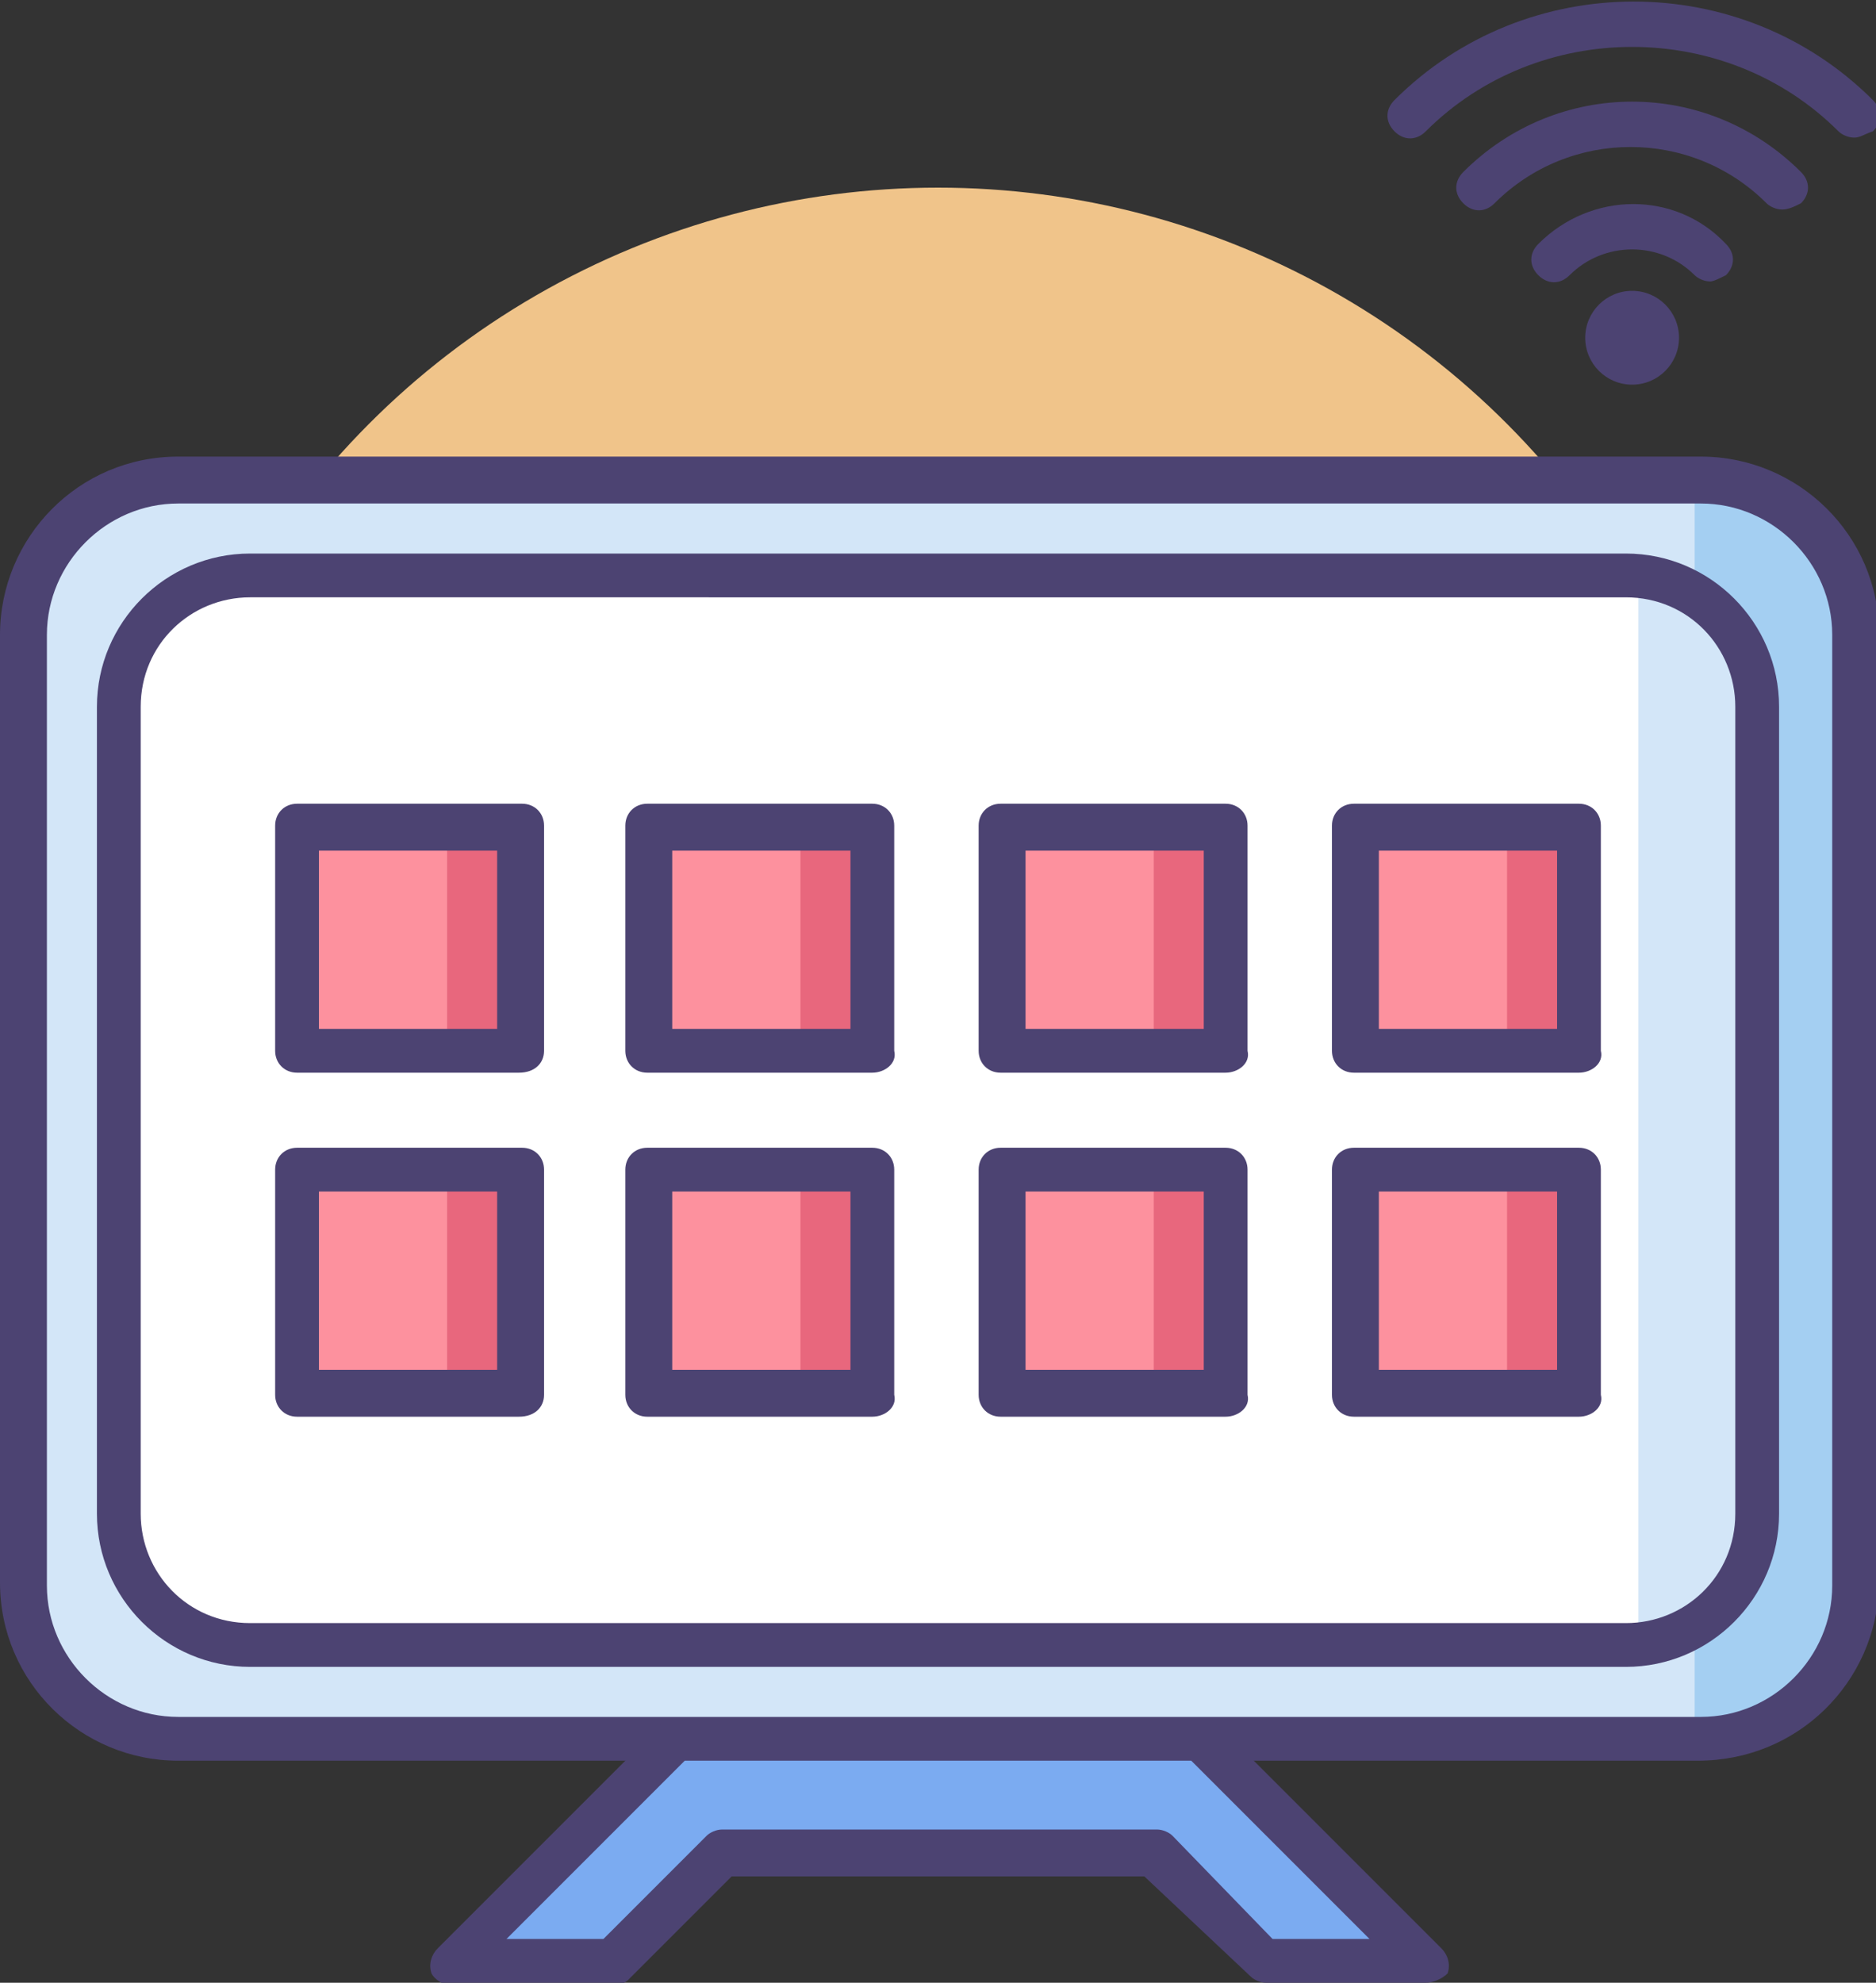 <?xml version="1.0" encoding="utf-8"?>
<!-- Generator: Adobe Illustrator 26.1.0, SVG Export Plug-In . SVG Version: 6.00 Build 0)  -->
<svg version="1.1" id="Icon_Set" xmlns="http://www.w3.org/2000/svg" xmlns:xlink="http://www.w3.org/1999/xlink" x="0px" y="0px"
	 viewBox="0 0 60 63.4" style="enable-background:new 0 0 60 63.4;" xml:space="preserve">
<rect x="0" y="0" width="60" height="63.4" fill="#333333" stroke="none"/>
<style type="text/css">
	.st0{fill:#F0C48A;}
	.st1{fill:#4C4372;}
	.st2{fill:#D3E6F8;}
	.st3{fill:#A4CFF2;}
	.st4{fill:#FFFFFF;}
	.st5{fill:#FD919E;}
	.st6{fill:#7BABF1;}
	.st7{fill:#E8677D;}
</style>
<g id="Smart_TV">
	<g>
		<g>
			<circle class="st0" cx="30" cy="31.7" r="25.7"/>
		</g>
		<g>
			<g>
				<g>
					<path class="st1" d="M59.3,4.4c-0.2,0-0.4-0.1-0.5-0.2c-3.6-3.6-9.6-3.6-13.2,0c-0.3,0.3-0.7,0.3-1,0s-0.3-0.7,0-1
						c4.2-4.2,11.1-4.2,15.3,0c0.3,0.3,0.3,0.7,0,1C59.6,4.3,59.5,4.4,59.3,4.4z"/>
				</g>
				<g>
					<path class="st1" d="M57,6.7c-0.2,0-0.4-0.1-0.5-0.2c-2.4-2.4-6.3-2.4-8.7,0c-0.3,0.3-0.7,0.3-1,0c-0.3-0.3-0.3-0.7,0-1
						c3-3,7.8-3,10.8,0c0.3,0.3,0.3,0.7,0,1C57.4,6.6,57.2,6.7,57,6.7z"/>
				</g>
				<g>
					<path class="st1" d="M54.7,9c-0.2,0-0.4-0.1-0.5-0.2c-1.1-1.1-2.9-1.1-4,0c-0.3,0.3-0.7,0.3-1,0s-0.3-0.7,0-1
						c1.7-1.7,4.4-1.7,6,0c0.3,0.3,0.3,0.7,0,1C55,8.9,54.8,9,54.7,9z"/>
				</g>
				<g>
					<circle class="st1" cx="52.2" cy="10.8" r="1.5"/>
				</g>
			</g>
			<g>
				<g>
					<path class="st2" d="M54.3,55.6H5.7c-2.7,0-4.9-2.2-4.9-4.9V20.3c0-2.7,2.2-4.9,4.9-4.9h48.7c2.7,0,4.9,2.2,4.9,4.9v30.4
						C59.3,53.4,57.1,55.6,54.3,55.6z"/>
				</g>
				<g>
					<path class="st3" d="M54.2,15.4L54.2,15.4c2.8,0,5.1,2.3,5.1,5.1V51c0,2.5-2,4.6-4.6,4.6h-0.5L54.2,15.4L54.2,15.4z"/>
				</g>
				<g>
					<path class="st1" d="M54.3,56.3H5.7c-3.1,0-5.7-2.5-5.7-5.7V20.3c0-3.1,2.5-5.7,5.7-5.7h48.7c3.1,0,5.7,2.5,5.7,5.7v30.4
						C60,53.8,57.5,56.3,54.3,56.3z M5.7,16.1c-2.3,0-4.2,1.9-4.2,4.2v30.4c0,2.3,1.9,4.2,4.2,4.2h48.7c2.3,0,4.2-1.9,4.2-4.2V20.3
						c0-2.3-1.9-4.2-4.2-4.2L5.7,16.1L5.7,16.1z"/>
				</g>
				<g>
					<path class="st4" d="M52,52.6H8c-2.3,0-4.2-1.9-4.2-4.2V22.6c0-2.3,1.9-4.2,4.2-4.2H52c2.3,0,4.2,1.9,4.2,4.2v25.8
						C56.1,50.7,54.3,52.6,52,52.6z"/>
				</g>
				<g>
					<g>
						<g>
							<rect x="9.5" y="26.4" class="st5" width="7.2" height="7.2"/>
						</g>
						<g>
							<rect x="20.8" y="26.4" class="st5" width="7.2" height="7.2"/>
						</g>
						<g>
							<rect x="32.1" y="26.4" class="st5" width="7.2" height="7.2"/>
						</g>
						<g>
							<rect x="43.4" y="26.4" class="st5" width="7.2" height="7.2"/>
						</g>
					</g>
					<g>
						<g>
							<rect x="9.5" y="37.4" class="st5" width="7.2" height="7.2"/>
						</g>
						<g>
							<rect x="20.8" y="37.4" class="st5" width="7.2" height="7.2"/>
						</g>
						<g>
							<rect x="32.1" y="37.4" class="st5" width="7.2" height="7.2"/>
						</g>
						<g>
							<rect x="43.4" y="37.4" class="st5" width="7.2" height="7.2"/>
						</g>
					</g>
				</g>
				<g>
					<polygon class="st6" points="38.5,55.6 30,55.6 21.5,55.6 14.4,62.7 19.6,62.7 23.1,59.2 30,59.2 36.9,59.2 40.4,62.7 
						45.6,62.7 					"/>
				</g>
				<g>
					<path class="st1" d="M45.6,63.4h-5.1c-0.2,0-0.4-0.1-0.5-0.2L36.6,60H23.4l-3.3,3.3c-0.1,0.1-0.3,0.2-0.5,0.2h-5.1
						c-0.3,0-0.6-0.2-0.7-0.4c-0.1-0.3,0-0.6,0.2-0.8l7.1-7.1c0.1-0.1,0.3-0.2,0.5-0.2h16.9c0.2,0,0.4,0.1,0.5,0.2l7.1,7.1
						c0.2,0.2,0.3,0.5,0.2,0.8C46.1,63.3,45.8,63.4,45.6,63.4z M40.7,62h3.1l-5.7-5.7H21.9L16.2,62h3.1l3.3-3.3
						c0.1-0.1,0.3-0.2,0.5-0.2h13.9c0.2,0,0.4,0.1,0.5,0.2L40.7,62z"/>
				</g>
				<g>
					<path class="st2" d="M52.4,52.6L52.4,52.6c2,0,3.6-1.6,3.6-3.6V22c0-2-1.6-3.6-3.6-3.6l0,0V52.6z"/>
				</g>
				<g>
					<path class="st1" d="M52,53.3H8c-2.7,0-4.9-2.2-4.9-4.9V22.6c0-2.7,2.2-4.9,4.9-4.9H52c2.7,0,4.9,2.2,4.9,4.9v25.8
						C56.9,51.1,54.7,53.3,52,53.3z M8,19.1c-1.9,0-3.5,1.5-3.5,3.5v25.8c0,1.9,1.5,3.5,3.5,3.5H52c1.9,0,3.5-1.5,3.5-3.5V22.6
						c0-1.9-1.5-3.5-3.5-3.5L8,19.1L8,19.1z"/>
				</g>
				<g>
					<rect x="14.3" y="26.4" class="st7" width="2.4" height="7.2"/>
				</g>
				<g>
					<rect x="14.3" y="37.4" class="st7" width="2.4" height="7.2"/>
				</g>
				<g>
					<rect x="25.6" y="26.4" class="st7" width="2.4" height="7.2"/>
				</g>
				<g>
					<rect x="25.6" y="37.4" class="st7" width="2.4" height="7.2"/>
				</g>
				<g>
					<rect x="36.9" y="26.4" class="st7" width="2.4" height="7.2"/>
				</g>
				<g>
					<rect x="36.9" y="37.4" class="st7" width="2.4" height="7.2"/>
				</g>
				<g>
					<rect x="48.2" y="26.4" class="st7" width="2.4" height="7.2"/>
				</g>
				<g>
					<rect x="48.2" y="37.4" class="st7" width="2.4" height="7.2"/>
				</g>
				<g>
					<g>
						<g>
							<path class="st1" d="M16.6,34.3H9.5c-0.4,0-0.7-0.3-0.7-0.7v-7.2c0-0.4,0.3-0.7,0.7-0.7h7.2c0.4,0,0.7,0.3,0.7,0.7v7.2
								C17.4,34,17.1,34.3,16.6,34.3z M10.2,32.9h5.7v-5.7h-5.7V32.9z"/>
						</g>
						<g>
							<path class="st1" d="M27.9,34.3h-7.2c-0.4,0-0.7-0.3-0.7-0.7v-7.2c0-0.4,0.3-0.7,0.7-0.7h7.2c0.4,0,0.7,0.3,0.7,0.7v7.2
								C28.7,34,28.3,34.3,27.9,34.3z M21.5,32.9h5.7v-5.7h-5.7V32.9z"/>
						</g>
						<g>
							<path class="st1" d="M39.2,34.3h-7.2c-0.4,0-0.7-0.3-0.7-0.7v-7.2c0-0.4,0.3-0.7,0.7-0.7h7.2c0.4,0,0.7,0.3,0.7,0.7v7.2
								C40,34,39.6,34.3,39.2,34.3z M32.8,32.9h5.7v-5.7h-5.7V32.9z"/>
						</g>
						<g>
							<path class="st1" d="M50.5,34.3h-7.2c-0.4,0-0.7-0.3-0.7-0.7v-7.2c0-0.4,0.3-0.7,0.7-0.7h7.2c0.4,0,0.7,0.3,0.7,0.7v7.2
								C51.3,34,50.9,34.3,50.5,34.3z M44.1,32.9h5.7v-5.7h-5.7V32.9z"/>
						</g>
					</g>
					<g>
						<g>
							<path class="st1" d="M16.6,45.3H9.5c-0.4,0-0.7-0.3-0.7-0.7v-7.2c0-0.4,0.3-0.7,0.7-0.7h7.2c0.4,0,0.7,0.3,0.7,0.7v7.2
								C17.4,45,17.1,45.3,16.6,45.3z M10.2,43.8h5.7v-5.7h-5.7V43.8z"/>
						</g>
						<g>
							<path class="st1" d="M27.9,45.3h-7.2c-0.4,0-0.7-0.3-0.7-0.7v-7.2c0-0.4,0.3-0.7,0.7-0.7h7.2c0.4,0,0.7,0.3,0.7,0.7v7.2
								C28.7,45,28.3,45.3,27.9,45.3z M21.5,43.8h5.7v-5.7h-5.7V43.8z"/>
						</g>
						<g>
							<path class="st1" d="M39.2,45.3h-7.2c-0.4,0-0.7-0.3-0.7-0.7v-7.2c0-0.4,0.3-0.7,0.7-0.7h7.2c0.4,0,0.7,0.3,0.7,0.7v7.2
								C40,45,39.6,45.3,39.2,45.3z M32.8,43.8h5.7v-5.7h-5.7V43.8z"/>
						</g>
						<g>
							<path class="st1" d="M50.5,45.3h-7.2c-0.4,0-0.7-0.3-0.7-0.7v-7.2c0-0.4,0.3-0.7,0.7-0.7h7.2c0.4,0,0.7,0.3,0.7,0.7v7.2
								C51.3,45,50.9,45.3,50.5,45.3z M44.1,43.8h5.7v-5.7h-5.7V43.8z"/>
						</g>
					</g>
				</g>
			</g>
		</g>
	</g>
</g>
</svg>
